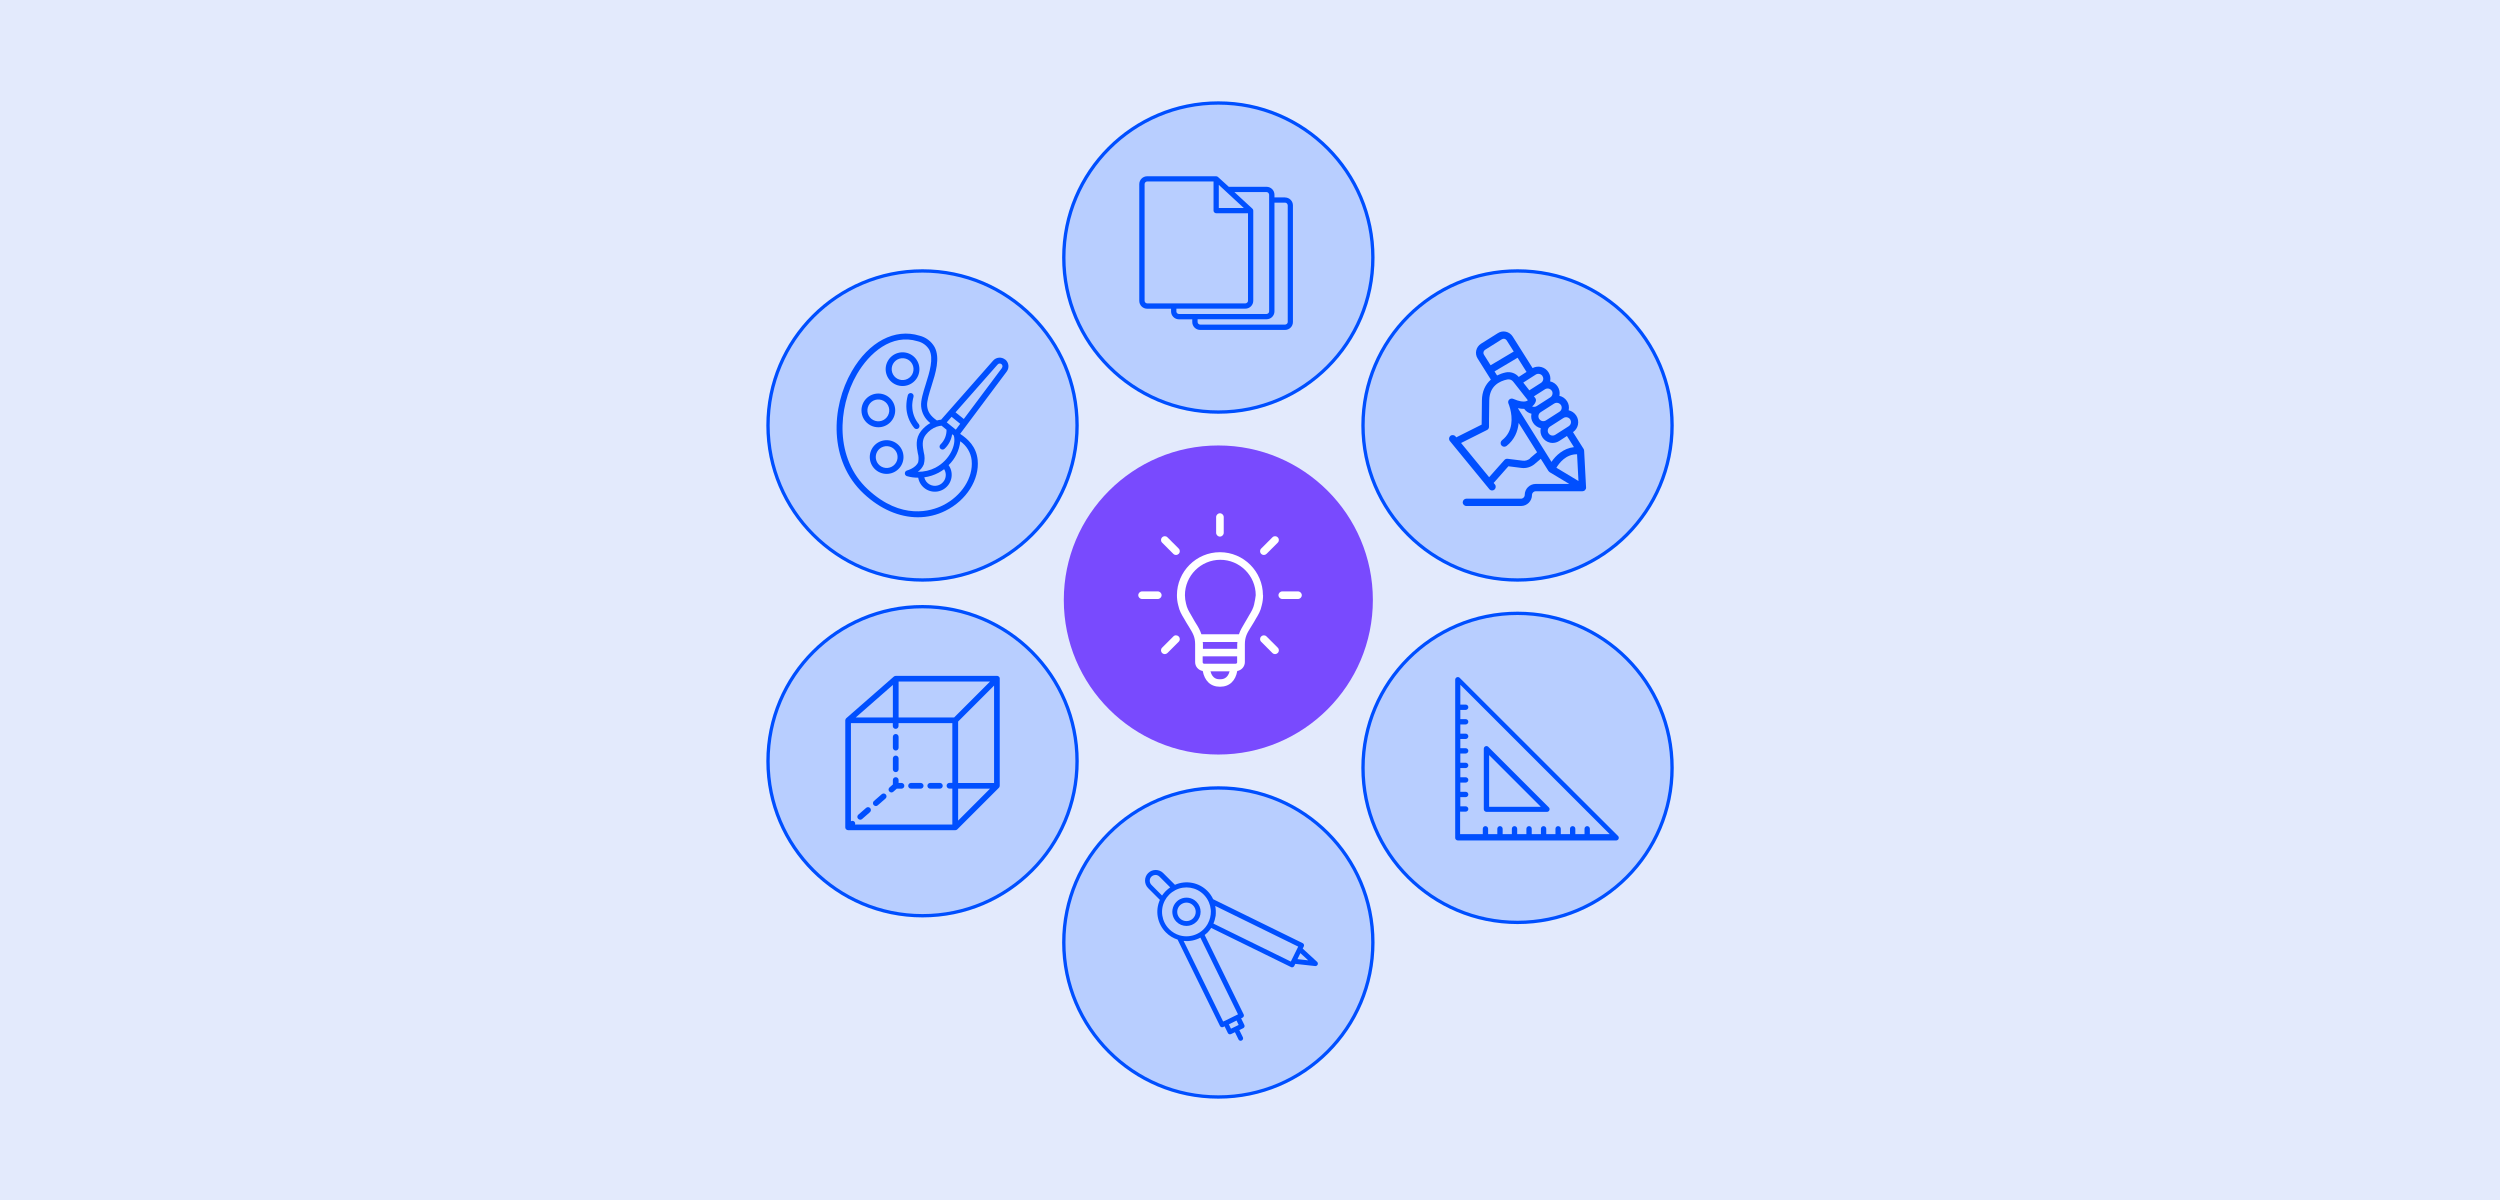 <svg xmlns="http://www.w3.org/2000/svg" viewBox="0 0 375 180"><defs><style>      .cls-1, .cls-2 {        fill: #004fff;      }      .cls-3 {        fill: #b8ceff;        stroke: #004fff;        stroke-miterlimit: 10;        stroke-width: .5px;      }      .cls-4 {        fill: #fff;      }      .cls-2 {        fill-rule: evenodd;      }      .cls-5 {        fill: #e3eafc;      }      .cls-6 {        fill: #794afe;      }    </style></defs><g id="fond"><rect class="cls-5" width="375" height="180"></rect></g><g id="smile"><circle class="cls-6" cx="182.75" cy="90" r="23.18"></circle><circle class="cls-3" cx="182.75" cy="38.63" r="23.18"></circle><circle class="cls-3" cx="182.75" cy="141.37" r="23.18"></circle><circle class="cls-3" cx="227.63" cy="115.18" r="23.18"></circle><circle class="cls-3" cx="227.63" cy="63.82" r="23.18"></circle><circle class="cls-3" cx="138.38" cy="63.82" r="23.18"></circle><circle class="cls-3" cx="138.38" cy="114.18" r="23.18"></circle><g><path class="cls-1" d="M136.83,60.96c0-.49.07-.97.2-1.44.06-.24-.08-.48-.31-.55-.24-.06-.48.08-.55.31,0,0,0,.01,0,.02-.15.54-.22,1.11-.22,1.67.01,1.18.43,2.32,1.19,3.23.16.19.44.21.63.05.18-.15.21-.43.06-.62-.63-.75-.98-1.7-.99-2.68Z"></path><path class="cls-1" d="M134.2,66.33c-1.23-.66-2.76-.21-3.43,1.02-.66,1.23-.21,2.76,1.02,3.43,1.23.66,2.76.21,3.43-1.02.32-.59.39-1.28.2-1.93-.19-.64-.63-1.18-1.22-1.5ZM134.44,69.34c-.43.79-1.42,1.09-2.22.66-.79-.43-1.09-1.42-.66-2.22.43-.79,1.42-1.09,2.22-.66.38.21.67.56.79.97.12.42.08.86-.13,1.25Z"></path><path class="cls-1" d="M131.75,64.09c1.4,0,2.53-1.13,2.53-2.53s-1.13-2.53-2.53-2.53c-1.4,0-2.53,1.13-2.53,2.53,0,.93.51,1.79,1.33,2.23.37.2.78.3,1.2.3ZM130.31,60.78c.43-.8,1.42-1.09,2.22-.66.8.43,1.09,1.42.66,2.22-.43.79-1.42,1.09-2.22.66-.79-.42-1.09-1.41-.67-2.2,0,0,0-.01,0-.02Z"></path><path class="cls-1" d="M134.18,57.6c1.23.66,2.76.21,3.43-1.02.66-1.23.21-2.76-1.02-3.43-1.23-.66-2.76-.21-3.43,1.02,0,0,0,0,0,0-.67,1.22-.22,2.75,1,3.42,0,0,.02,0,.03.01ZM133.95,54.59c.21-.38.56-.67.97-.79.87-.26,1.78.23,2.04,1.1.26.87-.23,1.78-1.1,2.04-.87.26-1.78-.23-2.04-1.1-.12-.42-.08-.86.13-1.25Z"></path><path class="cls-1" d="M150.78,53.94c-.54-.44-1.34-.38-1.81.15l-6.62,7.52s0,0,0,0,0,0,0,0l-1.18,1.34c-.21.02-.43.06-.63.12-.95-.65-1.4-1.31-1.47-2.19-.06-.71.29-1.81.65-2.96.63-1.98,1.33-4.22.47-5.86-.49-.86-1.31-1.48-2.27-1.71-3.7-1.14-7.59.91-10.15,5.34-3.12,5.4-3.5,13.44,1.8,18.37,2.5,2.33,5.34,3.53,8.11,3.53,1.44,0,2.86-.33,4.15-.98,3.13-1.55,5.11-4.68,4.82-7.62-.2-1.99-1.46-3.14-2.63-3.91l6.99-9.35c.42-.56.32-1.36-.22-1.8ZM142.74,62.52l1.29,1.05-.66.88-1.36-1.1.73-.83ZM141.67,72.02c-.43.79-1.42,1.09-2.21.66-.42-.22-.71-.62-.82-1.08.74-.1,1.46-.33,2.13-.68.3-.16.58-.34.85-.54.31.5.33,1.12.05,1.64ZM140.34,70.14c-.83.43-1.74.64-2.67.63.4-.28.71-.67.9-1.12.16-.6.16-1.23-.01-1.83-.16-.88-.33-1.79.31-2.61.43-.56,1.01-.99,1.67-1.22,0,0,.01,0,.02,0,.22-.07.44-.12.67-.14l.75.61c.02.83-.31,1.63-.9,2.2-.18.17-.2.45-.03.63s.45.2.63.03c.62-.58,1.02-1.35,1.14-2.19l.25.2c.41,1.4-.63,3.7-2.72,4.8ZM145.75,69.08c.25,2.58-1.53,5.34-4.33,6.73-1.7.84-6.2,2.29-11.25-2.41-4.95-4.61-4.57-12.18-1.63-17.27,1.84-3.17,5.19-6.14,9.11-4.94.73.17,1.36.63,1.74,1.27.69,1.31.04,3.37-.53,5.18-.39,1.24-.76,2.42-.69,3.31.08,1,.59,1.91,1.38,2.51-.54.3-1.01.71-1.39,1.19-.89,1.13-.67,2.34-.49,3.32.13.44.15.9.06,1.35-.35.89-1.66,1.25-1.67,1.25-.24.06-.38.31-.32.54.04.15.15.26.29.31.55.16,1.12.24,1.7.23.24,1.38,1.54,2.3,2.92,2.07,1.38-.24,2.3-1.54,2.07-2.92-.06-.37-.21-.72-.43-1.03.99-.95,1.61-2.22,1.75-3.58.96.66,1.59,1.71,1.71,2.87ZM150.29,55.2l-5.72,7.65-1.24-1,6.31-7.17c.14-.18.41-.2.58-.06.18.14.2.41.06.58h0Z"></path></g><path class="cls-1" d="M192.76,29.61h-1.59v-.4c0-.66-.53-1.19-1.19-1.19h-5.57s-.06,0-.09,0l-1.63-1.48s-.04-.03-.07-.04l-.05-.03s-.1-.03-.15-.03h-10.34c-.66,0-1.19.53-1.19,1.19v17.49c0,.66.53,1.19,1.19,1.19h3.58v.4c0,.66.53,1.19,1.19,1.19h1.99v.4c0,.66.53,1.19,1.19,1.19h12.72c.66,0,1.19-.53,1.19-1.19v-17.49c0-.66-.53-1.19-1.19-1.19h0ZM182.82,27.73l3.75,3.47h-3.75v-3.47ZM171.69,45.11v-17.49c0-.22.18-.4.4-.4h9.94v4.37c0,.11.04.21.12.28s.18.12.28.12h4.77v13.12c0,.11-.04.21-.12.28s-.18.12-.28.12h-14.71c-.22,0-.4-.18-.4-.4h0ZM176.46,46.7v-.4h10.34c.66,0,1.19-.53,1.19-1.19v-13.52c0-.11-.05-.22-.13-.29l-2.7-2.49h4.81c.11,0,.21.04.28.12s.12.18.12.28v17.49c0,.11-.04.21-.12.28s-.18.12-.28.12h-13.12c-.22,0-.4-.18-.4-.4h0ZM193.16,48.29c0,.11-.04.21-.12.28s-.18.12-.28.12h-12.72c-.22,0-.4-.18-.4-.4v-.4h10.34c.66,0,1.19-.53,1.19-1.19v-16.3h1.59c.11,0,.21.04.28.12s.12.18.12.28v17.49Z"></path><g><path class="cls-4" d="M189.44,89.28c0-3.55-2.9-6.45-6.45-6.45s-6.45,2.9-6.45,6.45c0,.51.06,1.02.2,1.53.17.82.48,1.34.91,2.05.09.17.2.34.31.54.14.23.26.45.4.65.57.94.91,1.48.91,2.59v2.67c0,.68.48,1.22,1.14,1.34.28,1.45,1.14,2.36,2.59,2.36s2.33-.91,2.59-2.36c.65-.11,1.14-.68,1.14-1.34v-2.67c0-1.11.34-1.68.91-2.59.11-.2.26-.43.4-.65.11-.2.23-.37.31-.54.43-.71.74-1.22.91-2.05.14-.51.2-1.02.2-1.53ZM185.61,97.32h-5.17v-.65c0-.14,0-.26-.03-.37h5.2c0,.11-.03.23-.03.37v.65h.03ZM185.35,99.56h-4.72c-.14,0-.23-.11-.23-.23v-.88h5.17v.88c.03.11-.09.23-.23.23ZM182.99,101.89c-.31,0-1.11,0-1.42-1.19h2.87c-.31,1.19-1.14,1.19-1.45,1.19ZM188.14,90.58c-.14.63-.37,1.05-.77,1.71-.11.17-.2.34-.31.54-.14.23-.26.45-.37.63-.34.57-.65,1.08-.85,1.68h-5.63c-.2-.6-.48-1.11-.85-1.68-.11-.2-.26-.4-.37-.63-.11-.2-.23-.4-.31-.54-.4-.68-.63-1.08-.77-1.73-.11-.43-.17-.85-.17-1.28,0-2.93,2.39-5.31,5.31-5.31s5.31,2.39,5.31,5.31c-.06.43-.11.85-.23,1.31Z"></path><path class="cls-4" d="M194.7,88.71h-2.36c-.31,0-.57.26-.57.57s.26.57.57.57h2.36c.31,0,.57-.26.57-.57s-.26-.57-.57-.57Z"></path><path class="cls-4" d="M189.58,83.25c.14,0,.28-.06.4-.17l1.68-1.68c.23-.23.23-.57,0-.8s-.57-.23-.8,0l-1.68,1.68c-.23.23-.23.57,0,.8.11.11.26.17.4.17Z"></path><path class="cls-4" d="M182.99,80.49c.31,0,.57-.26.57-.57v-2.36c0-.31-.26-.57-.57-.57s-.57.26-.57.57v2.36c0,.31.26.57.57.57Z"></path><path class="cls-4" d="M176,83.08c.11.11.26.17.4.17s.28-.06.4-.17c.23-.23.23-.57,0-.8l-1.68-1.68c-.23-.23-.57-.23-.8,0s-.23.57,0,.8l1.68,1.68Z"></path><path class="cls-4" d="M173.67,88.71h-2.36c-.31,0-.57.26-.57.57s.26.57.57.57h2.36c.31,0,.57-.26.57-.57s-.26-.57-.57-.57Z"></path><path class="cls-4" d="M176,95.47l-1.68,1.68c-.23.23-.23.57,0,.8.11.11.26.17.4.17s.28-.06.4-.17l1.68-1.68c.23-.23.23-.57,0-.8s-.6-.23-.8,0Z"></path><path class="cls-4" d="M189.98,95.47c-.23-.23-.57-.23-.8,0s-.23.57,0,.8l1.68,1.68c.11.11.26.17.4.17s.28-.06.4-.17c.23-.23.23-.57,0-.8l-1.68-1.68Z"></path></g><path class="cls-1" d="M237.86,73.38s.01-.03.02-.04c.02-.05.03-.1.03-.16v-.03h0v-.03l-.29-5.52s-.01-.06-.02-.09c0-.01,0-.02,0-.03-.02-.05-.03-.1-.06-.14l-1.59-2.52c.38-.26.64-.65.74-1.1.1-.48.02-.97-.25-1.38s-.67-.69-1.14-.8c.1-.48.02-.96-.25-1.37s-.67-.69-1.15-.8c0-.04.02-.07.03-.11.07-.44-.03-.88-.27-1.26-.26-.41-.67-.69-1.15-.8,0-.04.02-.07.03-.11.07-.44-.03-.88-.27-1.26-.51-.8-1.55-1.06-2.38-.62l-2.99-4.74c-.48-.75-1.47-.98-2.22-.5l-2.53,1.59c-.75.48-.98,1.47-.5,2.22l1.98,3.16c-.85.75-1.32,1.8-1.34,3.09-.03,2.03-.04,3.15-.04,3.66l-3.81,1.91-.11-.14c-.19-.23-.54-.27-.77-.08s-.27.54-.08.77l5.92,7.22c.11.13.26.2.42.2.12,0,.25-.04.34-.13.23-.19.27-.54.08-.77l-.19-.23,2.21-2.5,1.97.25c.7.09,1.43-.13,1.97-.59l.92-.78,1.15,1.83.03.03s.07.07.1.1c.02.01.03.03.04.04l2.95,1.77h-5.03c-.91,0-1.65.74-1.65,1.65,0,.31-.25.56-.56.56h-8.19c-.3,0-.55.25-.55.55s.25.55.55.55h8.19c.91,0,1.65-.74,1.65-1.65,0-.31.25-.56.56-.56h7c.07,0,.13-.02.19-.04.02,0,.03-.01.05-.02.02,0,.03-.01.04-.02.03-.02.06-.04.09-.07,0,0,.02-.01.02-.02.04-.04.08-.1.1-.15h.01ZM236.77,72.15l-3.31-1.99c.42-.7,1.41-2.03,3.1-2.02l.21,4.01ZM227.66,61.22c.35.08.67.12.97.11.26.37.64.63,1.09.73-.1.48-.02.96.25,1.37s.67.69,1.14.8c-.1.48-.02.96.25,1.37s.67.69,1.15.8c.13.03.26.04.39.04.34,0,.68-.1.98-.29l1.16-.75,1.05,1.67c-1.58.18-2.72,1.25-3.37,2.21l-5.05-8.07h0ZM235.53,62.92c.1.16.14.36.1.55s-.16.35-.32.46l-.39.25-1.63,1.04c-.16.1-.36.14-.55.1s-.35-.16-.46-.32-.14-.36-.1-.55.16-.35.32-.46l2.03-1.3c.12-.08.26-.11.39-.11.05,0,.1,0,.16.02.19.04.35.16.46.32h0ZM234.14,60.75c.1.16.14.36.1.55s-.16.35-.32.46l-2.03,1.3c-.16.1-.36.14-.55.1s-.35-.16-.46-.32-.14-.36-.1-.55.16-.35.32-.46l2.03-1.3c.12-.08.26-.11.39-.11.05,0,.1,0,.16.02.19.04.35.16.46.32h0ZM232.76,58.59c.1.15.14.33.11.51-.03.21-.15.39-.33.51l-2.03,1.3c-.16.1-.36.14-.55.1-.05-.01-.09-.03-.14-.04.34-.26.51-.6.56-.82.04-.16,0-.33-.1-.46l-.19-.24,1.66-1.06c.16-.1.36-.14.55-.1s.35.16.46.32h0ZM231.37,56.42c.1.15.14.33.11.5-.03.21-.15.39-.33.51l-1.75,1.12-.91-1.16,1.87-1.2c.34-.22.8-.11,1.02.22h0ZM222.75,52.48l2.53-1.59c.25-.15.56-.08.72.16l1.06,1.68-3.47,2.06-1-1.59c-.15-.24-.08-.56.16-.72h0ZM224.17,55.72l3.47-2.06,1.34,2.13-1.17.75c-.47-.56-1.22-.82-1.93-.68-.49.1-.93.27-1.32.46l-.38-.61h0ZM229.51,68.77c-.31.26-.72.39-1.12.33l-2.25-.28c-.18-.02-.36.04-.48.18l-2.29,2.58-4.21-5.13,3.89-1.95c.19-.09.31-.28.3-.49,0-.01-.01-1.09.04-3.98.04-2.11,1.5-2.86,2.71-3.11.33-.07.68.06.88.33l.31.39,1.54,1.96.02.02.33.42c-.08.07-.19.14-.37.17-.3.06-.86.04-1.83-.38-.2-.09-.44-.04-.6.11s-.2.39-.11.6c.02.04.15.36.27.82,0,.01,0,.02,0,.02.29,1.17.51,3.3-1.24,4.66-.23.19-.28.53-.09.76.11.14.27.21.43.21.11,0,.23-.04.34-.11,1.21-.95,1.7-2.22,1.82-3.46l2.76,4.4-1.04.88v.02Z"></path><path class="cls-1" d="M149.97,101.8c0-.06-.01-.11-.03-.16h0s0,0,0,0c-.03-.07-.08-.13-.14-.17-.01-.01-.03-.02-.04-.03-.06-.04-.13-.06-.21-.06h-15.18c-.05,0-.11.01-.16.03-.02,0-.04.02-.06.03-.02.01-.05.02-.07.04l-7.14,6.25s0,0,0,0c-.06.05-.09.12-.12.19,0,.02,0,.03-.01.05,0,.02-.02.05-.02.07v16.07s0,.04.01.06c0,.03,0,.06.02.09.01.03.03.05.05.08.01.02.02.04.03.05,0,0,0,0,.01,0,.03.03.07.06.11.08.01,0,.02.02.03.02.05.02.11.04.17.04h16.07c.06,0,.11-.01.16-.03s.1-.05.14-.09l6.25-6.25s.07-.09.09-.14c.02-.05.03-.11.03-.17v-16.07ZM128.18,123.27c-.14-.16-.37-.18-.54-.08v-14.72h6.28v.43c0,.24.19.43.43.43s.43-.19.43-.43v-.43h8.07v8.96h-.43c-.24,0-.43.19-.43.43s.19.43.43.43h.43v5.39h-14.6c.05-.14.03-.3-.08-.42h0ZM143.72,118.3h4.78l-4.78,4.79v-4.79ZM143.72,117.44v-9.21l5.39-5.39v14.61h-5.39ZM143.11,107.62h-8.32v-5.39h13.72l-5.39,5.39h0ZM133.93,102.74v4.88h-5.57l5.57-4.88ZM139.11,117.87c0-.24.19-.43.43-.43h1.44c.24,0,.43.19.43.43s-.19.43-.43.43h-1.44c-.24,0-.43-.19-.43-.43ZM136.23,117.87c0-.24.19-.43.43-.43h1.44c.24,0,.43.19.43.43s-.19.43-.43.43h-1.44c-.24,0-.43-.19-.43-.43ZM133.93,112.15v-1.62c0-.24.19-.43.43-.43s.43.19.43.43v1.62c0,.24-.19.43-.43.43s-.43-.19-.43-.43ZM133.93,115.39v-1.62c0-.24.19-.43.43-.43s.43.19.43.43v1.62c0,.24-.19.43-.43.43s-.43-.19-.43-.43ZM131.05,120.76c-.16-.18-.14-.45.04-.61l1.17-1.02c.18-.16.45-.14.61.04.16.18.14.45-.04.61l-1.17,1.02c-.08.07-.18.11-.28.11-.12,0-.24-.05-.32-.15h0ZM128.71,122.81c-.16-.18-.14-.45.04-.61l1.17-1.02c.18-.16.45-.14.61.04.16.18.14.45-.04.61l-1.17,1.02c-.08.07-.18.11-.28.11-.12,0-.24-.05-.32-.15ZM133.39,118.72c-.16-.18-.14-.45.04-.61l.5-.44v-.66c0-.24.19-.43.43-.43s.43.19.43.43v.43h.43c.24,0,.43.19.43.43s-.19.43-.43.43h-.7l-.52.46c-.08.07-.18.11-.28.11-.12,0-.24-.05-.32-.15h0Z"></path><path class="cls-2" d="M176.47,135.27c.16-.16.33-.29.53-.39.82-.42,1.82-.27,2.47.39.83.83.83,2.18,0,3-.42.42-.96.62-1.5.62s-1.09-.21-1.5-.62c-.66-.66-.81-1.65-.38-2.48.1-.19.23-.37.38-.52ZM176.99,137.76c.54.54,1.42.54,1.96,0,.26-.26.41-.61.41-.98s-.15-.72-.41-.98c-.43-.43-1.08-.53-1.61-.25-.13.07-.25.15-.35.25-.1.1-.19.22-.25.34-.28.54-.18,1.19.25,1.62Z"></path><path class="cls-2" d="M195.4,142.28l2.16,1.99c.12.11.15.28.09.42-.06.13-.19.22-.33.22-.01,0-.03,0-.04,0l-2.99-.33-.15.31c-.04.09-.12.16-.21.19-.04.01-.08.02-.12.02-.06,0-.11-.01-.16-.04l-11.97-5.87c-.17.26-.36.5-.57.71-.12.12-.26.24-.41.35l5.85,11.91c.09.18.01.4-.17.49l-.21.1.48.99c.04.09.05.19.02.28-.03.09-.1.17-.19.21l-.58.28.53,1.08c.09.18.01.4-.17.49-.05.02-.11.04-.16.04-.14,0-.27-.08-.33-.21l-.53-1.08-.58.28c-.05.02-.11.04-.16.04-.14,0-.27-.08-.33-.21l-.48-.99-.21.1c-.05.02-.11.04-.16.04-.04,0-.08,0-.12-.02-.09-.03-.17-.1-.21-.19l-6.35-12.94c-.66-.21-1.26-.58-1.75-1.07-1.3-1.3-1.65-3.23-.91-4.89l-1.76-1.76c-.62-.62-.62-1.64,0-2.26.62-.62,1.64-.62,2.26,0l1.76,1.76c1.65-.72,3.58-.37,4.87.92.36.36.65.78.86,1.24l13.43,6.59c.18.09.26.31.17.49l-.15.3ZM173.32,131.25c-.22,0-.44.08-.61.25-.33.33-.33.88,0,1.22l1.6,1.61.04-.06c.05-.07.11-.15.16-.21.01-.02.03-.03.04-.05s.03-.03.04-.05c.08-.1.17-.2.26-.29.09-.1.19-.18.3-.27.02-.02.05-.04.07-.06,0,0,.02-.01.02-.02.07-.06.15-.11.23-.17,0,0,.01-.01.02-.02.01-.01.03-.02.04-.03l-1.61-1.61c-.17-.17-.39-.25-.61-.25ZM184.65,154.3l1.15-.56-.32-.66-.32.16-.83.41.32.66ZM183.67,153.15l.91-.45,1.12-.55-5.64-11.5s-.04.02-.07.03c-.01,0-.02.01-.04.02-.06.03-.12.06-.17.09-.02,0-.04.02-.06.02-.02,0-.04.02-.06.02-.01,0-.03.01-.04.02-.04.02-.09.04-.13.05-.02,0-.04.01-.06.02-.02,0-.04.01-.06.02-.06.02-.12.04-.18.06-.04.01-.07.02-.11.03,0,0-.01,0-.02,0-.02,0-.04.01-.07.02-.04.01-.08.02-.12.03-.04,0-.09.02-.13.02-.02,0-.04,0-.06.01-.04,0-.08.01-.12.02-.03,0-.06,0-.09.01-.01,0-.03,0-.04,0-.06,0-.12.01-.18.02-.02,0-.05,0-.07,0-.02,0-.05,0-.07,0-.04,0-.09,0-.13,0,0,0-.01,0-.02,0,0,0-.01,0-.02,0-.13,0-.25,0-.38-.02,0,0-.01,0-.02,0l5.93,12.09.21-.1ZM180.56,139.37c.19-.19.36-.4.5-.63.04-.06.07-.13.11-.19,0,0,0-.02.01-.02.31-.57.46-1.21.45-1.85,0-.09,0-.18-.02-.28-.04-.36-.13-.72-.28-1.07-.18-.43-.45-.81-.77-1.14-1.13-1.13-2.84-1.4-4.26-.67-.34.18-.65.4-.92.67-.27.27-.49.57-.66.9-.74,1.42-.47,3.15.66,4.28.44.44.99.77,1.59.94h0c.22.06.43.1.64.12.81.08,1.64-.12,2.33-.56,0,0,.01-.01.02-.01.02-.01.03-.02.04-.03.21-.14.39-.29.55-.45ZM182,138.53l11.62,5.7.11-.21.45-.91.55-1.12-12.44-6.1s0,.02,0,.03c0,0,0,0,0,.01.03.13.05.26.06.39,0,.1.02.21.02.31v.1c0,.07,0,.14,0,.21,0,.04,0,.08,0,.12,0,.07,0,.13-.02.19v.12c-.02.07-.03.13-.05.19l-.02.11c-.01.05-.02.1-.04.16,0,.02,0,.04-.01.06l-.02.09c-.03.1-.06.2-.1.3h0c-.03.09-.07.17-.1.26ZM195.06,142.97l-.44.9,1.61.18-1.17-1.08Z"></path><path class="cls-1" d="M218.68,126.07h23.74c.15,0,.31-.09.37-.25s.03-.31-.09-.43l-23.74-23.71c-.12-.12-.28-.15-.43-.09s-.25.21-.25.37v23.74c0,.18.18.37.4.37ZM219.05,121.75h.8c.21,0,.4-.18.4-.4s-.18-.4-.4-.4h-.8v-1.38h.8c.21,0,.4-.18.4-.4s-.18-.4-.4-.4h-.8v-1.38h.8c.21,0,.4-.18.4-.4s-.18-.4-.4-.4h-.8v-1.38h.8c.21,0,.4-.18.4-.4s-.18-.4-.4-.4h-.8v-1.38h.8c.21,0,.4-.18.4-.4s-.18-.4-.4-.4h-.8v-1.38h.8c.21,0,.4-.18.4-.4s-.18-.4-.4-.4h-.8v-1.38h.8c.21,0,.4-.18.4-.4s-.18-.4-.4-.4h-.8v-1.38h.8c.21,0,.4-.18.4-.4s-.18-.4-.4-.4h-.8v-2.97l22.4,22.4h-2.97v-.8c0-.21-.18-.4-.4-.4s-.4.18-.4.4v.8h-1.38v-.8c0-.21-.18-.4-.4-.4s-.4.18-.4.4v.8h-1.38v-.8c0-.21-.18-.4-.4-.4s-.4.18-.4.4v.8h-1.38v-.8c0-.21-.18-.4-.4-.4s-.4.18-.4.4v.8h-1.38v-.8c0-.21-.18-.4-.4-.4s-.4.18-.4.4v.8h-1.38v-.8c0-.21-.18-.4-.4-.4s-.4.18-.4.4v.8h-1.38v-.8c0-.21-.18-.4-.4-.4s-.4.18-.4.4v.8h-1.38v-.8c0-.21-.18-.4-.4-.4s-.4.18-.4.4v.8h-3.4v-3.4Z"></path><path class="cls-1" d="M222.97,121.78h9.07c.15,0,.31-.09.37-.25s.03-.31-.09-.43l-9.07-9.07c-.12-.12-.28-.15-.43-.09s-.25.21-.25.37v9.07c0,.21.18.4.4.4ZM223.37,113.27l7.75,7.75h-7.75v-7.75Z"></path></g></svg>